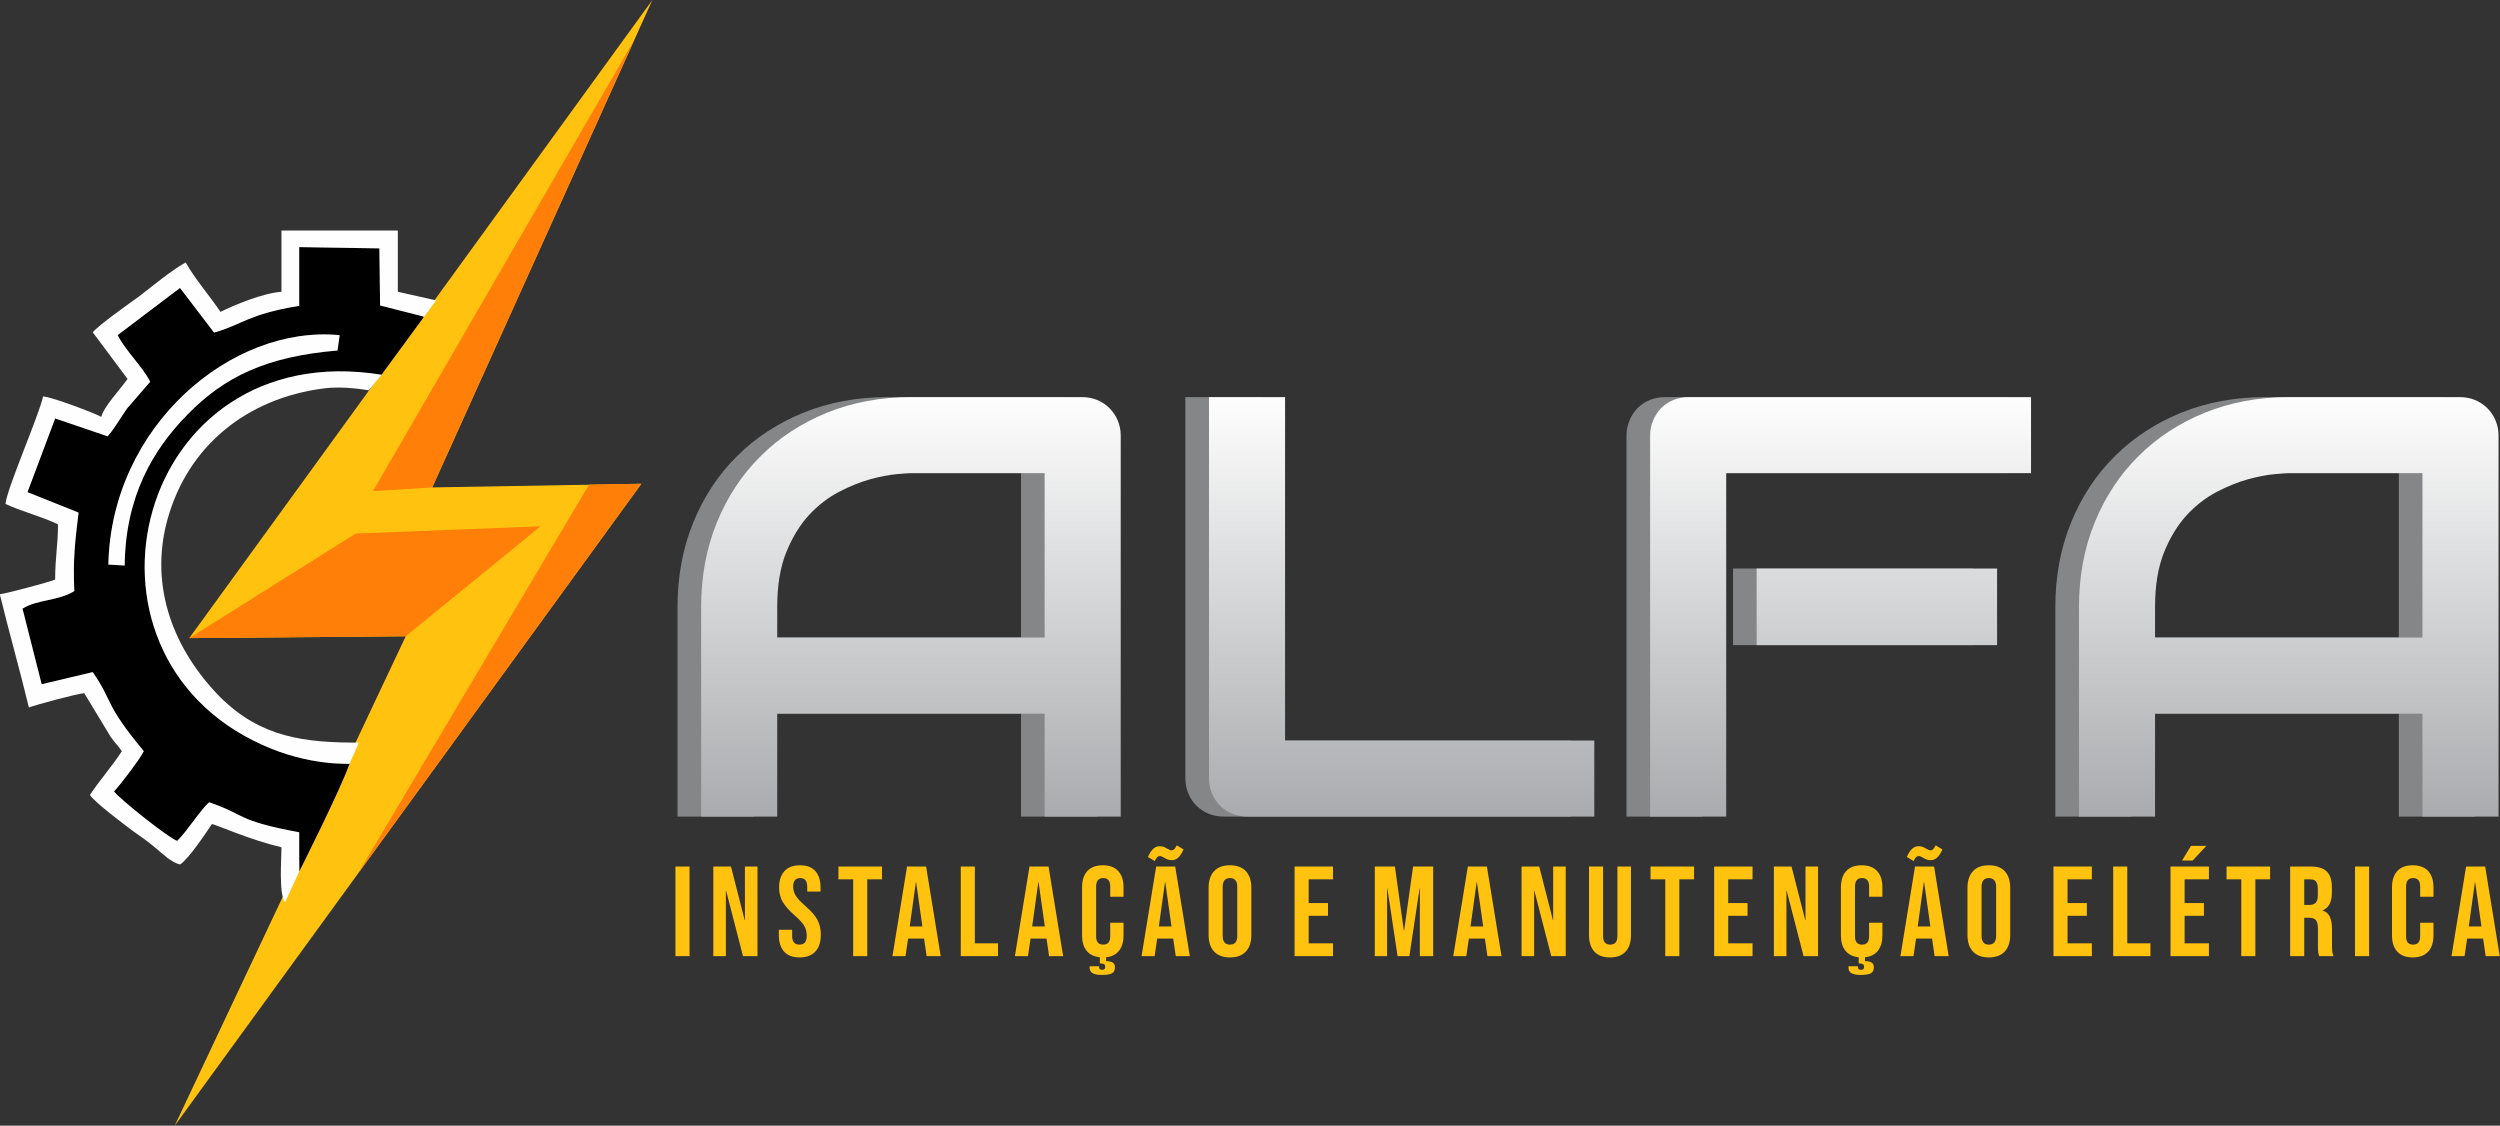 <?xml version="1.0" encoding="UTF-8"?> <svg xmlns="http://www.w3.org/2000/svg" xmlns:xlink="http://www.w3.org/1999/xlink" xmlns:xodm="http://www.corel.com/coreldraw/odm/2003" xml:space="preserve" width="165.41mm" height="74.48mm" version="1.1" style="shape-rendering:geometricPrecision; text-rendering:geometricPrecision; image-rendering:optimizeQuality; fill-rule:evenodd; clip-rule:evenodd" viewBox="0 0 16541 7448"><rect x="0" y="0" width="16541" height="7448" fill="#333333" stroke="none"/> <defs> <style type="text/css"> .fil4 {fill:#FEFEFE} .fil2 {fill:black} .fil3 {fill:#FEFEFE} .fil5 {fill:#FF7F08} .fil0 {fill:#FFC30F} .fil1 {fill:#848688;fill-rule:nonzero} .fil7 {fill:#FFC30F;fill-rule:nonzero} .fil6 {fill:url(#id0);fill-rule:nonzero} </style> <linearGradient id="id0" gradientUnits="userSpaceOnUse" x1="10585.2" y1="5402.92" x2="10585.2" y2="2627.56"> <stop offset="0" style="stop-opacity:1; stop-color:#A9ABAE"></stop> <stop offset="1" style="stop-opacity:1; stop-color:#FEFEFE"></stop> </linearGradient> </defs> <g id="Camada_x0020_1">  <g id="_2697763288992"> <polygon class="fil0" points="2684.48,4209.9 1252.41,4221.99 4315.96,0.55 2859.72,3224.97 4243.45,3200.8 1155.73,7448.51 "></polygon> <path class="fil1" d="M7258.85 5402.92l-503.41 0 0 -681.12 -1769.21 0 0 681.12 -503.41 0 0 -1388.01c0,-202.16 35.02,-389.12 104.39,-558.91 70.02,-170.44 166.48,-317.1 290.68,-439.32 123.54,-122.88 270.2,-218.02 439.33,-286.72 169.12,-68.05 353.44,-102.4 553.62,-102.4l1134.32 0c34.35,0 67.39,6.6 98.44,19.16 31.05,13.21 58.13,31.05 81.25,54.17 23.13,23.12 41.63,50.21 54.18,81.26 13.21,31.05 19.82,64.08 19.82,99.09l0 2521.68zm-2272.62 -1184.53l1769.21 0 0 -1088.08 -884.6 0c-15.86,0 -48.23,2.64 -97.78,7.26 -49.55,4.63 -107.02,15.86 -172.43,33.7 -64.74,17.83 -133.45,45.58 -206.12,83.24 -72.01,37.65 -138.73,89.18 -199.51,154.59 -60.12,66.06 -110.33,148.64 -149.97,247.08 -38.98,98.43 -58.8,218.01 -58.8,358.73l0 203.48zm5406.05 1184.53l-2295.74 0c-35.67,0 -69.37,-6.61 -100.42,-19.16 -31.05,-13.21 -58.13,-31.05 -80.59,-53.51 -22.47,-22.46 -40.3,-49.55 -52.86,-79.94 -13.21,-31.05 -19.82,-64.74 -19.82,-101.08l0 -2521.67 503.41 0 0 2271.95 2046.02 0 0 503.41zm2665.03 -1134.32l-1590.83 0 0 -506.72 1590.83 0 0 506.72zm224.62 -1138.29l-2016.95 0 0 2272.61 -503.41 0 0 -2521.68c0,-35.01 6.61,-68.04 19.82,-99.09 12.56,-31.05 30.39,-58.14 52.86,-81.26 22.46,-23.12 49.54,-40.96 80.59,-54.17 31.05,-12.56 64.75,-19.16 100.42,-19.16l2266.67 0 0 502.75zm3093.13 2272.61l-503.41 0 0 -681.12 -1769.21 0 0 681.12 -503.41 0 0 -1388.01c0,-202.16 35.02,-389.12 104.39,-558.91 70.02,-170.44 166.48,-317.1 290.68,-439.32 123.54,-122.88 270.2,-218.02 439.33,-286.72 169.12,-68.05 353.44,-102.4 553.62,-102.4l1134.32 0c34.35,0 67.39,6.6 98.44,19.16 31.05,13.21 58.13,31.05 81.25,54.17 23.13,23.12 41.63,50.21 54.18,81.26 13.21,31.05 19.82,64.08 19.82,99.09l0 2521.68zm-2272.62 -1184.53l1769.21 0 0 -1088.08 -884.6 0c-15.86,0 -48.23,2.64 -97.78,7.26 -49.55,4.63 -107.02,15.86 -172.43,33.7 -64.74,17.83 -133.45,45.58 -206.12,83.24 -72.01,37.65 -138.73,89.18 -199.51,154.59 -60.12,66.06 -110.33,148.64 -149.97,247.08 -38.98,98.43 -58.8,218.01 -58.8,358.73l0 203.48z"></path> <path class="fil2" d="M716.95 3735.51c18.78,-918.33 816.79,-1587.55 1530.3,-1517.88l-14.08 101.33c-474.11,40.11 -751.07,175.22 -995.16,426.44 -225.32,230.11 -408.4,538.34 -413.09,996.44l-107.97 -6.33zm1262.73 2030.88c0,0 267.57,-529.89 333.29,-713.55 0,0 -267.57,16.89 -577.38,-124.56 -1361.31,-612.22 -835.56,-2710.65 788.62,-2448.87 0,0 281.65,-384.22 281.65,-384.22l-291.04 -73.89 -4.7 -377.89 -530.44 -8.44 0 388.44c-342.67,57 -370.83,122.44 -563.3,177.33l-225.31 -295.55 -413.09 312.44c61.02,114 159.6,200.55 215.93,308.22l-150.21 173.11c-42.25,57 -79.8,128.78 -131.44,187.89l-347.37 -118.22 -183.07 487.66 337.98 135.11c-23.47,196.33 -37.55,308.22 -28.16,519.33 -103.28,65.45 -244.1,54.89 -342.68,116.11l126.74 500.33 337.98 -80.22c140.83,204.78 70.42,200.56 337.98,523.55 -32.86,61.23 -145.52,209 -197.15,266 42.25,54.89 361.45,308.22 417.78,327.22 65.72,-63.33 154.91,-206.88 211.24,-255.44 244.09,82.33 173.68,120.33 596.15,198.44l0 259.67z"></path> <path class="fil3" d="M1885.8 5971.16l93.88 -204.77 0 -259.67c-422.47,-78.11 -352.06,-116.11 -596.15,-198.44 -56.33,48.56 -145.52,192.11 -211.24,255.44 -56.33,-19 -375.53,-272.33 -417.78,-327.22 51.63,-57 164.29,-204.77 197.15,-266 -267.56,-322.99 -197.15,-318.77 -337.98,-523.55l-337.98 80.22 -126.74 -500.33c98.58,-61.22 239.4,-50.66 342.68,-116.11 -9.39,-211.11 4.69,-323 28.16,-519.33l-337.98 -135.11 183.07 -487.66 347.37 118.22c51.64,-59.11 89.19,-130.89 131.44,-187.89l150.21 -173.11c-56.33,-107.67 -154.91,-194.22 -215.93,-308.22l413.09 -312.44 225.31 295.55c192.47,-54.89 220.63,-120.33 563.3,-177.33l0 -388.44 530.44 8.44 4.7 377.89 291.04 73.89c0,0 79.8,-107.67 79.8,-107.67 0,0 -253.49,-57 -253.49,-57l0 -405.33 -769.84 0 0 405.33c-122.05,8.44 -309.81,86.56 -403.7,133 -70.41,-105.56 -168.99,-217.44 -230.01,-327.22 -98.58,54.89 -215.93,154.11 -309.82,225.89 -70.41,50.66 -267.56,190 -305.12,236.44l230.02 308.22c-42.25,63.33 -154.91,179.44 -173.69,251.22 -51.63,-27.44 -323.89,-130.89 -384.92,-135.11 -28.16,128.78 -239.4,608 -248.79,711.44 107.97,50.67 239.4,82.33 347.37,135.11 0,139.33 -18.78,213.22 -18.78,365.22 -32.86,14.78 -323.89,92.89 -366.14,97.11 61.02,251.22 131.43,496.11 192.46,749.44 32.86,-14.77 323.9,-92.89 366.14,-95l173.69 287.11c28.16,42.23 46.94,54.89 75.1,97.11 -65.71,101.34 -145.52,190 -211.23,289.22 32.86,50.67 220.62,190 281.65,236.45 56.33,40.11 103.27,71.77 154.9,116.11 46.95,38 98.58,92.89 159.61,107.66 56.33,-35.88 168.98,-204.77 211.23,-268.11 42.25,10.56 253.49,105.56 460.03,154.11 0,78.12 -18.78,306.11 23.47,365.22z"></path> <path class="fil4" d="M2312.97 5052.84c0,0 61.02,-139.34 61.02,-139.34 -356.75,0 -647.79,-31.66 -920.05,-303.99 -295.73,-301.89 -469.42,-715.67 -347.37,-1167.44 136.13,-496.11 530.44,-806.44 1032.72,-871.89 136.13,-19 300.42,12.67 300.42,12.67 0,0 84.5,-103.44 84.5,-103.44 -1624.18,-261.78 -2149.93,1836.65 -788.62,2448.87 309.81,141.45 577.38,124.56 577.38,124.56z"></path> <path class="fil3" d="M716.95 3735.51l107.97 6.33c4.69,-458.1 187.77,-766.33 413.09,-996.44 244.09,-251.22 521.05,-386.33 995.16,-426.44l14.08 -101.33c-713.51,-69.67 -1511.52,599.55 -1530.3,1517.88z"></path> <polygon class="fil5" points="2367.99,5780.83 3897.37,3206.84 4243.45,3200.8 "></polygon> <polygon class="fil5" points="4197.85,262.08 2859.72,3224.97 2467.96,3249.48 "></polygon> <polygon class="fil5" points="1252.41,4221.99 2353.89,3530.1 3576.6,3482.28 2684.48,4209.9 "></polygon> <path class="fil6" d="M7415.11 5402.92l-503.41 0 0 -681.12 -1769.21 0 0 681.12 -503.41 0 0 -1388.01c0,-202.16 35.02,-389.12 104.39,-558.91 70.02,-170.44 166.48,-317.1 290.68,-439.32 123.54,-122.88 270.2,-218.02 439.33,-286.72 169.12,-68.05 353.44,-102.4 553.62,-102.4l1134.32 0c34.35,0 67.39,6.6 98.44,19.16 31.05,13.21 58.13,31.05 81.25,54.17 23.13,23.12 41.63,50.21 54.18,81.26 13.21,31.05 19.82,64.08 19.82,99.09l0 2521.68zm-2272.62 -1184.53l1769.21 0 0 -1088.08 -884.6 0c-15.86,0 -48.23,2.64 -97.78,7.26 -49.55,4.63 -107.02,15.86 -172.43,33.7 -64.74,17.83 -133.45,45.58 -206.12,83.24 -72.01,37.65 -138.73,89.18 -199.51,154.59 -60.12,66.06 -110.33,148.64 -149.97,247.08 -38.98,98.43 -58.8,218.01 -58.8,358.73l0 203.48zm5406.05 1184.53l-2295.74 0c-35.67,0 -69.37,-6.61 -100.42,-19.16 -31.05,-13.21 -58.13,-31.05 -80.59,-53.51 -22.47,-22.46 -40.3,-49.55 -52.86,-79.94 -13.21,-31.05 -19.82,-64.74 -19.82,-101.08l0 -2521.67 503.41 0 0 2271.95 2046.02 0 0 503.41zm2665.03 -1134.32l-1590.83 0 0 -506.72 1590.83 0 0 506.72zm224.62 -1138.29l-2016.95 0 0 2272.61 -503.41 0 0 -2521.68c0,-35.01 6.61,-68.04 19.82,-99.09 12.56,-31.05 30.39,-58.14 52.86,-81.26 22.46,-23.12 49.54,-40.96 80.59,-54.17 31.05,-12.56 64.75,-19.16 100.42,-19.16l2266.67 0 0 502.75zm3093.13 2272.61l-503.41 0 0 -681.12 -1769.21 0 0 681.12 -503.41 0 0 -1388.01c0,-202.16 35.02,-389.12 104.39,-558.91 70.02,-170.44 166.48,-317.1 290.68,-439.32 123.54,-122.88 270.2,-218.02 439.33,-286.72 169.12,-68.05 353.44,-102.4 553.62,-102.4l1134.32 0c34.35,0 67.39,6.6 98.44,19.16 31.05,13.21 58.13,31.05 81.25,54.17 23.13,23.12 41.63,50.21 54.18,81.26 13.21,31.05 19.82,64.08 19.82,99.09l0 2521.68zm-2272.62 -1184.53l1769.21 0 0 -1088.08 -884.6 0c-15.86,0 -48.23,2.64 -97.78,7.26 -49.55,4.63 -107.02,15.86 -172.43,33.7 -64.74,17.83 -133.45,45.58 -206.12,83.24 -72.01,37.65 -138.73,89.18 -199.51,154.59 -60.12,66.06 -110.33,148.64 -149.97,247.08 -38.98,98.43 -58.8,218.01 -58.8,358.73l0 203.48z"></path> <path class="fil7" d="M4469.08 5733.56l93.14 0 0 592.67 -93.14 0 0 -592.67zm250.56 0l116.84 0 90.6 354.76 1.69 0 0 -354.76 82.97 0 0 592.67 -95.67 0 -111.76 -432.65 -1.69 0 0 432.65 -82.98 0 0 -592.67zm570.61 601.14c-45.16,0 -79.31,-12.84 -102.45,-38.53 -23.14,-25.68 -34.71,-62.51 -34.71,-110.49l0 -33.86 88.05 0 0 40.64c0,38.38 16.09,57.57 48.26,57.57 15.81,0 27.8,-4.66 35.98,-13.97 8.19,-9.31 12.28,-24.41 12.28,-45.3 0,-24.83 -5.64,-46.71 -16.93,-65.61 -11.29,-18.91 -32.18,-41.63 -62.66,-68.16 -38.38,-33.87 -65.19,-64.49 -80.43,-91.86 -15.24,-27.38 -22.86,-58.28 -22.86,-92.72 0,-46.84 11.85,-83.11 35.56,-108.79 23.71,-25.68 58.14,-38.53 103.29,-38.53 44.6,0 78.32,12.85 101.18,38.53 22.86,25.68 34.29,62.51 34.29,110.49l0 24.55 -88.05 0 0 -30.48c0,-20.32 -3.95,-35.14 -11.86,-44.45 -7.9,-9.31 -19.47,-13.97 -34.71,-13.97 -31.04,0 -46.57,18.91 -46.57,56.73 0,21.45 5.79,41.49 17.36,60.11 11.57,18.63 32.6,41.21 63.08,67.74 38.94,33.86 65.76,64.62 80.43,92.28 14.68,27.66 22.01,60.12 22.01,97.37 0,48.54 -11.99,85.8 -35.98,111.76 -23.99,25.96 -58.84,38.95 -104.56,38.95zm354.7 -516.47l-97.37 0 0 -84.67 287.87 0 0 84.67 -97.37 0 0 508 -93.13 0 0 -508zm356.39 -84.67l126.15 0 96.52 592.67 -93.13 0 -16.93 -117.69 0 1.7 -105.84 0 -16.93 115.99 -86.36 0 96.52 -592.67zm101.6 396.24l-41.49 -292.95 -1.69 0 -40.64 292.95 83.82 0zm253.94 -396.24l93.14 0 0 508 153.24 0 0 84.67 -246.38 0 0 -592.67zm454.61 0l126.15 0 96.52 592.67 -93.13 0 -16.93 -117.69 0 1.7 -105.84 0 -16.93 115.99 -86.36 0 96.52 -592.67zm101.6 396.24l-41.49 -292.95 -1.69 0 -40.64 292.95 83.82 0zm432.59 -196.42l0 -68.59c0,-36.68 -15.52,-55.03 -46.56,-55.03 -31.05,0 -46.57,18.35 -46.57,55.03l0 331.05c0,36.13 15.52,54.19 46.57,54.19 31.04,0 46.56,-18.06 46.56,-54.19l0 -90.59 88.06 0 0 83.82c0,42.33 -9.88,76.06 -29.64,101.18 -19.75,25.11 -48.26,39.65 -85.51,43.6l0 25.4c19.19,0 33.73,3.1 43.6,9.31 9.88,6.21 14.82,16.37 14.82,30.48 0,20.89 -7.05,34.72 -21.17,41.49 -14.11,6.77 -35.84,10.16 -65.19,10.16 -25.96,0 -46,-3.67 -60.11,-11.01 -14.11,-7.33 -21.17,-20.03 -21.17,-38.1l0 -8.46 62.65 0 0 6.77c0,5.64 1.84,9.88 5.51,12.7 3.67,2.82 8.04,4.23 13.12,4.23 7.9,0 13.55,-1.55 16.93,-4.65 3.39,-3.11 5.08,-8.33 5.08,-15.67 0,-7.9 -2.54,-13.54 -7.62,-16.93 -5.08,-3.39 -12.98,-5.08 -23.7,-5.08l-4.24 0 0 -40.64c-38.38,-3.95 -67.59,-18.34 -87.63,-43.18 -20.03,-24.84 -30.05,-58.7 -30.05,-101.6l0 -318.35c0,-46.28 11.71,-82.13 35.13,-107.53 23.43,-25.4 57.44,-38.1 102.03,-38.1 44.59,0 78.6,12.7 102.02,38.1 23.43,25.4 35.14,61.25 35.14,107.53l0 62.66 -88.06 0zm303.9 -199.82l126.15 0 96.52 592.67 -93.13 0 -16.93 -117.69 0 1.7 -105.84 0 -16.93 115.99 -86.36 0 96.52 -592.67zm101.6 396.24l-41.49 -292.95 -1.69 0 -40.64 292.95 83.82 0zm-155.79 -459.74c10.73,-24.27 22.3,-42.19 34.72,-53.76 12.41,-11.57 26.53,-17.36 42.33,-17.36 10.16,0 19.05,1.41 26.67,4.23 7.62,2.83 15.66,6.78 24.13,11.86 5.08,2.82 10.02,5.36 14.82,7.62 4.8,2.26 9.45,3.38 13.97,3.38 6.77,0 12.7,-2.54 17.78,-7.62 5.08,-5.08 10.44,-13.54 16.08,-25.4l44.88 27.1c-10.73,24.27 -22.3,42.19 -34.72,53.76 -12.41,11.57 -26.52,17.36 -42.33,17.36 -10.16,0 -19.05,-1.41 -26.67,-4.24 -7.62,-2.82 -15.66,-6.77 -24.13,-11.85 -5.08,-2.82 -10.02,-5.36 -14.82,-7.62 -4.79,-2.26 -9.45,-3.39 -13.97,-3.39 -6.77,0 -12.7,2.54 -17.78,7.62 -5.08,5.08 -10.44,13.55 -16.08,25.4l-44.88 -27.09zm542.66 664.64c-45.72,0 -80.71,-12.99 -104.98,-38.95 -24.27,-25.96 -36.41,-62.65 -36.41,-110.07l0 -311.57c0,-47.42 12.14,-84.1 36.41,-110.07 24.27,-25.96 59.26,-38.95 104.98,-38.95 45.72,0 80.72,12.99 104.99,38.95 24.27,25.97 36.41,62.65 36.41,110.07l0 311.57c0,47.42 -12.14,84.11 -36.41,110.07 -24.27,25.96 -59.27,38.95 -104.99,38.95zm0 -84.67c32.18,0 48.26,-19.47 48.26,-58.42l0 -323.43c0,-38.95 -16.08,-58.42 -48.26,-58.42 -32.17,0 -48.26,19.47 -48.26,58.42l0 323.43c0,38.95 16.09,58.42 48.26,58.42zm427.52 -516.47l254 0 0 84.67 -160.86 0 0 156.63 127.84 0 0 84.67 -127.84 0 0 182.03 160.86 0 0 84.67 -254 0 0 -592.67zm530.81 0l132.93 0 59.27 424.18 1.69 0 59.27 -424.18 132.92 0 0 592.67 -88.05 0 0 -448.74 -1.69 0 -67.74 448.74 -77.89 0 -67.73 -448.74 -1.7 0 0 448.74 -81.28 0 0 -592.67zm615.48 0l126.15 0 96.52 592.67 -93.13 0 -16.93 -117.69 0 1.7 -105.84 0 -16.93 115.99 -86.36 0 96.52 -592.67zm101.6 396.24l-41.49 -292.95 -1.69 0 -40.64 292.95 83.82 0zm253.94 -396.24l116.84 0 90.6 354.76 1.69 0 0 -354.76 82.97 0 0 592.67 -95.67 0 -111.76 -432.65 -1.69 0 0 432.65 -82.98 0 0 -592.67zm585 601.14c-45.16,0 -79.59,-12.84 -103.29,-38.53 -23.71,-25.68 -35.56,-62.51 -35.56,-110.49l0 -452.12 93.13 0 0 458.9c0,20.32 4.09,34.99 12.28,44.02 8.18,9.03 19.89,13.55 35.13,13.55 15.24,0 26.96,-4.52 35.14,-13.55 8.19,-9.03 12.28,-23.7 12.28,-44.02l0 -458.9 89.74 0 0 452.12c0,47.98 -11.85,84.81 -35.56,110.49 -23.7,25.69 -58.13,38.53 -103.29,38.53zm365.71 -516.47l-97.37 0 0 -84.67 287.87 0 0 84.67 -97.37 0 0 508 -93.13 0 0 -508zm323.37 -84.67l254 0 0 84.67 -160.86 0 0 156.63 127.84 0 0 84.67 -127.84 0 0 182.03 160.86 0 0 84.67 -254 0 0 -592.67zm395.34 0l116.84 0 90.6 354.76 1.69 0 0 -354.76 82.97 0 0 592.67 -95.67 0 -111.76 -432.65 -1.69 0 0 432.65 -82.98 0 0 -592.67zm629.87 199.82l0 -68.59c0,-36.68 -15.52,-55.03 -46.56,-55.03 -31.05,0 -46.57,18.35 -46.57,55.03l0 331.05c0,36.13 15.52,54.19 46.57,54.19 31.04,0 46.56,-18.06 46.56,-54.19l0 -90.59 88.06 0 0 83.82c0,42.33 -9.88,76.06 -29.64,101.18 -19.75,25.11 -48.26,39.65 -85.51,43.6l0 25.4c19.19,0 33.73,3.1 43.6,9.31 9.88,6.21 14.82,16.37 14.82,30.48 0,20.89 -7.05,34.72 -21.17,41.49 -14.11,6.77 -35.84,10.16 -65.19,10.16 -25.96,0 -46,-3.67 -60.11,-11.01 -14.11,-7.33 -21.17,-20.03 -21.17,-38.1l0 -8.46 62.65 0 0 6.77c0,5.64 1.84,9.88 5.51,12.7 3.67,2.82 8.04,4.23 13.12,4.23 7.9,0 13.55,-1.55 16.93,-4.65 3.39,-3.11 5.08,-8.33 5.08,-15.67 0,-7.9 -2.54,-13.54 -7.62,-16.93 -5.08,-3.39 -12.98,-5.08 -23.7,-5.08l-4.24 0 0 -40.64c-38.38,-3.95 -67.59,-18.34 -87.63,-43.18 -20.03,-24.84 -30.05,-58.7 -30.05,-101.6l0 -318.35c0,-46.28 11.71,-82.13 35.13,-107.53 23.43,-25.4 57.44,-38.1 102.03,-38.1 44.59,0 78.6,12.7 102.02,38.1 23.43,25.4 35.14,61.25 35.14,107.53l0 62.66 -88.06 0zm303.9 -199.82l126.15 0 96.52 592.67 -93.13 0 -16.93 -117.69 0 1.7 -105.84 0 -16.93 115.99 -86.36 0 96.52 -592.67zm101.6 396.24l-41.49 -292.95 -1.69 0 -40.64 292.95 83.82 0zm-155.79 -459.74c10.73,-24.27 22.3,-42.19 34.72,-53.76 12.41,-11.57 26.53,-17.36 42.33,-17.36 10.16,0 19.05,1.41 26.67,4.23 7.62,2.83 15.66,6.78 24.13,11.86 5.08,2.82 10.02,5.36 14.82,7.62 4.8,2.26 9.45,3.38 13.97,3.38 6.77,0 12.7,-2.54 17.78,-7.62 5.08,-5.08 10.44,-13.54 16.08,-25.4l44.88 27.1c-10.73,24.27 -22.3,42.19 -34.72,53.76 -12.41,11.57 -26.52,17.36 -42.33,17.36 -10.16,0 -19.05,-1.41 -26.67,-4.24 -7.62,-2.82 -15.66,-6.77 -24.13,-11.85 -5.08,-2.82 -10.02,-5.36 -14.82,-7.62 -4.79,-2.26 -9.45,-3.39 -13.97,-3.39 -6.77,0 -12.7,2.54 -17.78,7.62 -5.08,5.08 -10.44,13.55 -16.08,25.4l-44.88 -27.09zm542.66 664.64c-45.72,0 -80.71,-12.99 -104.98,-38.95 -24.27,-25.96 -36.41,-62.65 -36.41,-110.07l0 -311.57c0,-47.42 12.14,-84.1 36.41,-110.07 24.27,-25.96 59.26,-38.95 104.98,-38.95 45.72,0 80.72,12.99 104.99,38.95 24.27,25.97 36.41,62.65 36.41,110.07l0 311.57c0,47.42 -12.14,84.11 -36.41,110.07 -24.27,25.96 -59.27,38.95 -104.99,38.95zm0 -84.67c32.18,0 48.26,-19.47 48.26,-58.42l0 -323.43c0,-38.95 -16.08,-58.42 -48.26,-58.42 -32.17,0 -48.26,19.47 -48.26,58.42l0 323.43c0,38.95 16.09,58.42 48.26,58.42zm427.52 -516.47l254 0 0 84.67 -160.86 0 0 156.63 127.84 0 0 84.67 -127.84 0 0 182.03 160.86 0 0 84.67 -254 0 0 -592.67zm395.34 0l93.14 0 0 508 153.24 0 0 84.67 -246.38 0 0 -592.67zm379.25 0l254 0 0 84.67 -160.86 0 0 156.63 127.84 0 0 84.67 -127.84 0 0 182.03 160.86 0 0 84.67 -254 0 0 -592.67zm135.47 -137.16l101.6 0 -90.59 97.37 -70.28 0 59.27 -97.37zm332.69 221.83l-97.37 0 0 -84.67 287.87 0 0 84.67 -97.37 0 0 508 -93.13 0 0 -508zm323.37 -84.67l138.01 0c47.98,0 82.97,11.15 104.99,33.44 22.01,22.3 33.02,56.59 33.02,102.87l0 36.41c0,61.53 -20.32,100.47 -60.96,116.84l0 1.7c22.58,6.77 38.52,20.6 47.83,41.48 9.32,20.89 13.97,48.83 13.97,83.82l0 104.14c0,16.94 0.57,30.62 1.7,41.07 1.13,10.44 3.95,20.74 8.46,30.9l-94.82 0c-3.39,-9.6 -5.65,-18.63 -6.78,-27.09 -1.12,-8.47 -1.69,-23.71 -1.69,-45.72l0 -108.38c0,-27.09 -4.37,-46 -13.12,-56.72 -8.75,-10.73 -23.85,-16.09 -45.3,-16.09l-32.17 0 0 254 -93.14 0 0 -592.67zm127 254c18.63,0 32.6,-4.8 41.91,-14.39 9.32,-9.6 13.97,-25.68 13.97,-48.26l0 -45.72c0,-21.45 -3.81,-36.97 -11.43,-46.57 -7.62,-9.59 -19.61,-14.39 -35.98,-14.39l-42.33 0 0 169.33 33.86 0zm302.21 -254l93.14 0 0 592.67 -93.14 0 0 -592.67zm381.8 601.14c-44.59,0 -78.6,-12.7 -102.03,-38.1 -23.42,-25.4 -35.13,-61.25 -35.13,-107.53l0 -318.35c0,-46.28 11.71,-82.13 35.13,-107.53 23.43,-25.4 57.44,-38.1 102.03,-38.1 44.59,0 78.6,12.7 102.02,38.1 23.43,25.4 35.14,61.25 35.14,107.53l0 62.66 -88.06 0 0 -68.59c0,-36.68 -15.52,-55.03 -46.56,-55.03 -31.05,0 -46.57,18.35 -46.57,55.03l0 331.05c0,36.13 15.52,54.19 46.57,54.19 31.04,0 46.56,-18.06 46.56,-54.19l0 -90.59 88.06 0 0 83.82c0,46.28 -11.71,82.13 -35.14,107.53 -23.42,25.4 -57.43,38.1 -102.02,38.1zm353 -601.14l126.15 0 96.52 592.67 -93.13 0 -16.93 -117.69 0 1.7 -105.84 0 -16.93 115.99 -86.36 0 96.52 -592.67zm101.6 396.24l-41.49 -292.95 -1.69 0 -40.64 292.95 83.82 0z"></path> </g> </g> </svg> 